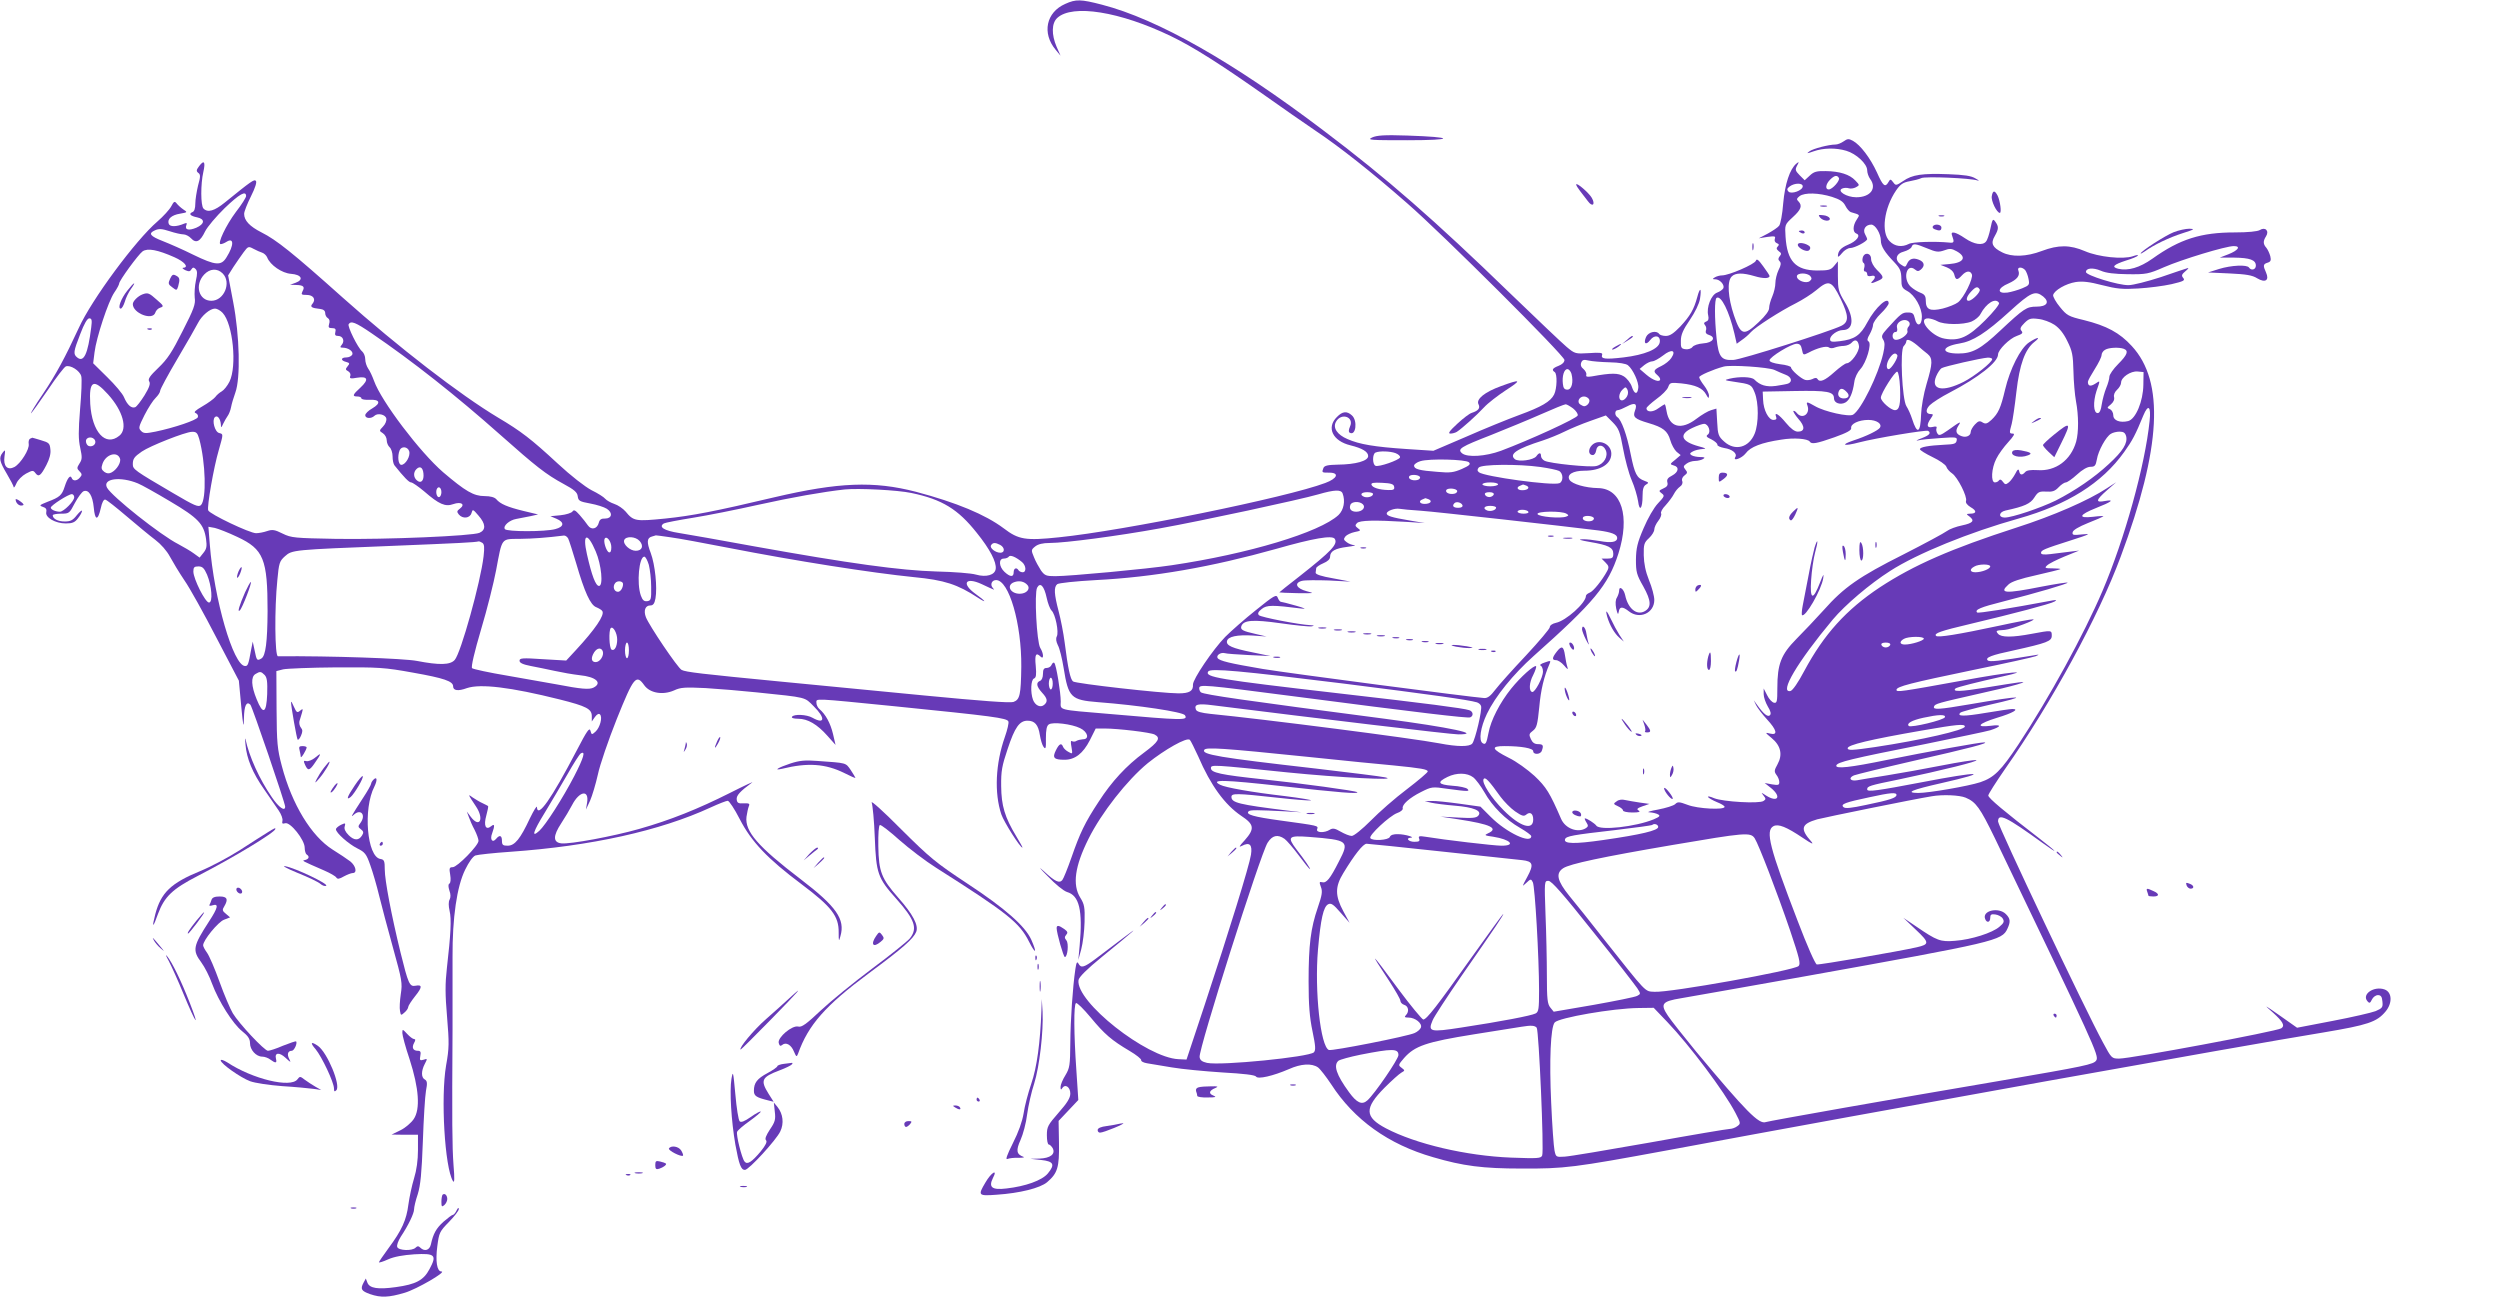 <?xml version="1.0" standalone="no"?>
<!DOCTYPE svg PUBLIC "-//W3C//DTD SVG 20010904//EN"
 "http://www.w3.org/TR/2001/REC-SVG-20010904/DTD/svg10.dtd">
<svg version="1.0" xmlns="http://www.w3.org/2000/svg"
 width="1280pt" height="664pt" viewBox="0 0 1280 664"
 preserveAspectRatio="xMidYMid meet">
<g transform="translate(0,664) scale(0.1,-0.1)"
fill="#673ab7" stroke="none">
<path d="M5454 6620 c-98 -43 -120 -150 -49 -235 l25 -30 -20 45 c-27 63 -26
121 3 148 77 72 321 33 582 -93 114 -55 250 -141 490 -310 77 -55 190 -133
250 -174 127 -85 285 -210 470 -372 183 -159 805 -780 805 -802 0 -12 -12 -23
-30 -30 -31 -12 -37 -21 -20 -32 14 -9 12 -85 -3 -115 -18 -36 -64 -63 -179
-105 -57 -21 -178 -70 -271 -111 l-168 -72 -137 9 c-165 11 -242 24 -303 51
-52 22 -76 57 -59 88 26 49 95 26 72 -24 -7 -16 -8 -28 -2 -31 32 -20 42 61
12 88 -26 24 -49 21 -77 -8 -55 -54 -22 -123 69 -145 61 -15 91 -33 91 -55 0
-25 -63 -43 -156 -44 -51 -1 -68 -5 -73 -17 -9 -24 -9 -24 30 -24 53 0 42 -30
-21 -53 -196 -74 -1030 -244 -1363 -278 -172 -18 -207 -12 -283 46 -95 71
-242 132 -449 187 -216 56 -396 49 -725 -28 -304 -72 -423 -95 -559 -109 -152
-15 -162 -14 -203 36 -13 15 -39 33 -58 39 -18 6 -39 18 -46 26 -7 9 -39 29
-70 44 -34 18 -105 73 -174 137 -135 125 -187 165 -305 235 -195 117 -509 359
-795 614 -256 229 -340 296 -416 334 -61 31 -89 61 -89 95 0 12 16 52 35 90
22 44 31 73 25 79 -9 9 -22 0 -159 -111 -53 -43 -87 -53 -109 -31 -15 15 -15
126 -1 187 12 53 4 64 -21 31 -15 -20 -16 -26 -5 -35 12 -8 12 -19 -1 -65 -7
-30 -14 -72 -14 -92 0 -25 -5 -41 -15 -44 -21 -9 -10 -20 25 -27 41 -9 38 -34
-5 -53 -39 -16 -60 -11 -51 13 5 11 2 13 -11 8 -40 -17 -73 -17 -79 -1 -9 24
14 45 58 52 39 7 39 7 16 22 -13 9 -28 23 -34 31 -10 12 -14 10 -27 -15 -9
-17 -41 -52 -71 -78 -111 -95 -337 -400 -403 -546 -69 -149 -116 -237 -184
-338 -39 -57 -65 -101 -60 -98 5 4 44 58 87 121 42 63 83 116 91 119 23 9 72
-22 79 -50 4 -14 1 -90 -6 -169 -9 -113 -9 -155 1 -199 10 -47 10 -58 -4 -79
-14 -22 -14 -26 0 -40 13 -13 14 -19 3 -31 -15 -19 -37 -21 -43 -3 -7 18 -22
-1 -36 -45 -14 -44 -26 -54 -87 -77 -42 -17 -45 -19 -25 -26 16 -5 21 -12 18
-27 -7 -27 46 -58 100 -58 33 0 46 5 62 26 12 15 21 32 21 38 0 6 -12 -4 -26
-21 -21 -27 -33 -33 -63 -33 -35 0 -61 14 -61 32 0 4 19 8 43 8 41 0 43 2 70
54 16 30 36 57 45 61 26 10 46 -22 52 -83 6 -68 21 -70 36 -4 6 29 15 46 23
44 7 -1 56 -40 110 -86 53 -45 118 -99 146 -120 29 -22 59 -56 75 -86 14 -26
47 -81 74 -121 28 -40 101 -172 164 -294 l115 -220 12 -130 c10 -107 13 -118
14 -63 1 65 13 90 33 70 9 -9 178 -503 178 -522 0 -27 -33 -4 -68 48 -64 93
-116 208 -135 297 -3 11 -3 -2 0 -28 6 -71 36 -144 95 -228 28 -41 62 -90 75
-109 13 -19 22 -43 19 -53 -3 -14 0 -16 14 -12 26 8 100 -85 100 -125 0 -16 5
-32 10 -35 16 -10 12 -23 -7 -28 -19 -4 -22 -2 97 -54 30 -13 58 -29 62 -36 6
-9 15 -8 39 6 17 9 37 17 45 17 24 0 16 37 -13 60 -16 12 -56 39 -90 60 -109
69 -208 231 -260 428 -23 87 -26 117 -27 292 l-1 194 35 9 c19 4 141 9 270 10
218 1 247 0 395 -27 158 -28 205 -44 205 -70 0 -22 25 -26 71 -9 69 23 222 5
474 -58 139 -35 165 -49 165 -86 l0 -27 16 23 c11 15 20 19 26 13 14 -14 0
-67 -23 -88 -19 -17 -20 -17 -26 5 -5 18 -18 -1 -70 -101 -131 -251 -201 -350
-204 -290 0 9 -16 -17 -36 -58 -49 -105 -77 -140 -114 -140 -24 0 -29 4 -29
25 0 28 -12 32 -30 10 -19 -23 -33 -3 -20 29 14 39 13 51 -5 36 -28 -23 -40 2
-25 55 7 25 11 47 9 48 -2 2 -15 8 -29 15 -14 6 -36 20 -50 29 -26 20 -25 17
17 -46 43 -64 19 -113 -26 -54 l-21 28 10 -27 c5 -15 18 -45 30 -67 11 -22 20
-47 20 -56 0 -24 -109 -135 -132 -135 -17 0 -19 -5 -13 -39 4 -23 2 -42 -4
-45 -7 -4 -6 -16 0 -36 7 -18 7 -35 1 -46 -6 -10 -6 -32 0 -58 10 -42 6 -118
-14 -293 -9 -80 -9 -134 1 -250 11 -132 11 -159 -5 -248 -28 -164 -7 -522 35
-592 8 -13 9 11 3 82 -7 96 -8 223 -5 695 0 118 0 285 0 370 -1 201 22 361 65
448 18 37 39 67 52 72 11 4 93 13 181 19 410 29 764 107 1024 227 41 19 80 34
87 34 7 0 35 -42 61 -93 60 -117 143 -204 318 -335 153 -115 190 -163 189
-246 0 -47 1 -49 9 -19 25 86 -20 151 -203 291 -219 167 -287 245 -278 320 3
20 8 44 12 54 6 13 2 16 -26 15 -27 -2 -34 2 -36 19 -3 21 17 42 78 87 14 9
-36 -14 -111 -52 -165 -83 -307 -140 -466 -185 -133 -38 -354 -79 -399 -74
-43 5 -43 38 -1 102 19 29 44 71 56 94 37 72 88 81 77 13 l-6 -36 21 45 c11
25 29 85 40 134 10 49 54 177 97 285 87 216 99 231 141 172 29 -40 95 -51 152
-26 34 16 56 17 162 12 67 -4 185 -14 262 -22 261 -27 243 -23 291 -71 61 -60
58 -95 -6 -59 -29 17 -96 20 -105 5 -4 -6 9 -10 32 -10 48 0 97 -28 150 -88
l41 -46 -13 56 c-13 55 -38 101 -70 128 -8 7 -15 21 -15 32 0 23 -22 24 400
-18 504 -51 576 -60 583 -78 3 -7 -5 -42 -18 -79 -48 -136 -55 -287 -18 -397
13 -38 96 -170 108 -170 2 0 -12 26 -31 57 -60 99 -77 158 -78 258 -1 77 4
104 33 190 37 112 61 145 102 145 37 0 55 -21 63 -73 4 -24 12 -52 19 -61 11
-15 13 -7 12 44 0 43 4 64 15 71 20 14 117 2 160 -19 40 -19 49 -57 15 -57
-11 -1 -26 -4 -33 -8 -6 -5 -17 -5 -23 -2 -7 5 -8 -5 -3 -30 6 -36 6 -37 -15
-25 -12 6 -25 18 -28 26 -8 22 -20 17 -37 -18 -19 -38 -10 -48 44 -48 54 0 95
32 130 100 l30 60 46 0 c68 0 236 -20 256 -31 32 -17 20 -37 -54 -92 -91 -67
-166 -148 -233 -252 -70 -106 -96 -161 -139 -285 -20 -57 -41 -109 -47 -116
-15 -18 -37 -8 -94 45 -31 28 -24 18 19 -25 40 -42 81 -75 99 -81 63 -18 81
-93 65 -273 l-7 -75 15 55 c8 30 16 93 17 140 2 75 -1 90 -22 124 -41 66 -28
161 42 301 66 133 198 301 304 388 86 69 200 134 215 119 5 -5 24 -44 43 -85
64 -149 136 -247 220 -304 67 -44 70 -66 18 -125 -29 -31 -32 -38 -15 -29 40
21 55 7 47 -45 -8 -55 -112 -391 -237 -769 l-93 -280 -41 2 c-163 7 -528 295
-512 405 2 15 43 56 119 118 173 141 204 169 109 97 -47 -35 -110 -83 -140
-106 -60 -45 -75 -49 -88 -25 -7 13 -11 7 -16 -27 -14 -94 -25 -260 -26 -379
-1 -115 -3 -128 -25 -165 -14 -22 -25 -49 -25 -60 0 -15 2 -17 9 -6 15 23 41
5 41 -28 0 -22 -15 -47 -60 -98 -55 -63 -60 -72 -60 -115 0 -27 4 -48 10 -48
5 0 14 -9 20 -19 15 -30 -12 -51 -68 -53 l-47 -1 55 -6 c65 -7 73 -23 35 -69
-30 -36 -115 -66 -212 -77 -74 -9 -93 6 -69 54 26 49 -9 28 -39 -24 -39 -66
-37 -69 58 -62 119 8 222 34 258 64 54 46 63 76 61 201 l-2 113 51 54 50 53
-10 152 c-13 186 -14 337 -2 344 5 4 39 -30 75 -73 71 -86 107 -117 200 -172
34 -20 60 -41 59 -47 -2 -6 12 -13 30 -16 17 -3 74 -12 126 -21 52 -9 169 -20
260 -26 109 -6 167 -13 172 -21 9 -15 87 3 168 38 62 28 117 31 149 9 12 -9
42 -48 68 -87 117 -181 292 -307 522 -373 153 -45 254 -58 452 -58 221 -1 268
5 745 93 1123 209 2922 532 3362 604 226 38 272 53 317 107 36 43 34 99 -5
113 -54 19 -118 -24 -88 -60 10 -12 14 -11 23 8 6 13 20 23 31 23 15 0 21 -8
23 -33 3 -29 0 -34 -35 -49 -21 -8 -120 -31 -220 -50 l-182 -35 -88 62 c-83
58 -85 59 -35 15 51 -46 62 -67 42 -80 -26 -16 -769 -155 -830 -155 -38 0 -39
1 -83 83 -89 163 -537 1107 -537 1131 0 45 43 24 228 -110 90 -65 76 -48 -20
26 -173 133 -258 204 -258 217 0 7 39 68 86 136 238 339 478 779 592 1087 208
558 225 896 57 1078 -63 69 -129 104 -245 133 -80 19 -88 24 -123 67 -21 25
-36 53 -35 61 5 24 65 59 116 67 35 5 70 1 135 -16 74 -19 105 -22 185 -17 53
3 130 13 170 22 63 15 71 19 60 32 -10 12 -8 18 12 35 14 11 18 18 10 15 -8
-2 -70 -23 -137 -46 -68 -22 -142 -41 -165 -41 -52 -1 -217 50 -218 67 0 21
36 24 76 7 27 -12 70 -17 139 -18 94 -1 105 1 185 36 92 40 316 108 357 108
38 0 23 -22 -28 -42 l-44 -17 73 0 c82 -1 112 -12 112 -41 0 -21 -24 -27 -35
-10 -10 16 -91 12 -153 -7 l-57 -18 110 -5 c85 -4 117 -9 142 -25 42 -25 63
-10 45 30 -16 35 -15 43 8 50 16 5 19 12 14 33 -4 15 -13 34 -20 43 -17 19
-18 34 -2 59 18 28 -4 50 -32 32 -12 -7 -60 -12 -128 -12 -173 0 -281 -34
-421 -134 -66 -47 -126 -64 -176 -52 -36 9 -24 21 40 42 31 9 58 21 61 25 2 5
-9 3 -26 -3 -50 -17 -176 -4 -245 26 -77 33 -136 33 -221 1 -79 -30 -154 -32
-203 -7 -50 25 -60 46 -38 83 21 37 21 49 3 74 -12 17 -15 14 -25 -35 -6 -29
-16 -60 -23 -67 -17 -21 -60 -15 -107 17 -50 34 -77 39 -66 13 12 -33 10 -38
-15 -35 -71 7 -188 4 -207 -7 -35 -18 -72 -13 -98 14 -45 44 -29 169 33 260
22 32 36 41 69 47 23 4 50 11 60 16 19 10 253 0 288 -12 11 -4 7 1 -10 10 -22
14 -58 19 -138 22 -135 5 -186 -2 -233 -35 -36 -24 -38 -24 -51 -6 -13 17 -15
17 -24 1 -17 -30 -28 -21 -59 49 -34 74 -85 141 -123 162 -22 12 -28 11 -48
-3 -13 -9 -31 -16 -41 -16 -34 0 -116 -21 -134 -35 -16 -12 -13 -12 21 0 50
18 115 19 168 3 51 -15 107 -67 107 -100 0 -13 7 -33 15 -44 36 -48 2 -94 -71
-94 -50 0 -102 33 -71 45 9 4 24 4 33 1 8 -3 25 -1 36 5 20 11 20 11 -3 35
-29 31 -80 47 -151 48 -47 1 -61 -3 -82 -23 l-26 -24 -26 26 c-22 23 -24 28
-13 49 11 20 11 22 -4 10 -33 -28 -58 -103 -67 -203 -4 -55 -14 -107 -21 -115
-7 -9 -33 -26 -58 -40 l-46 -24 44 7 c38 5 43 4 38 -10 -3 -9 1 -18 10 -22 12
-4 13 -9 5 -17 -8 -8 -7 -14 5 -24 14 -9 15 -15 5 -26 -8 -11 -9 -17 0 -26 8
-8 7 -20 -6 -45 -9 -19 -16 -49 -16 -66 0 -18 -7 -48 -16 -69 -9 -20 -16 -47
-16 -58 1 -14 -18 -40 -53 -73 -77 -73 -92 -69 -127 34 -31 92 -36 175 -12
199 19 20 57 20 118 2 43 -13 76 -13 76 1 0 3 -14 25 -32 49 -25 35 -34 41
-38 29 -6 -18 -138 -75 -173 -75 -12 0 -29 -5 -37 -10 -13 -8 -13 -10 2 -10
23 0 48 -27 42 -45 -3 -7 -18 -18 -32 -23 -31 -11 -56 -76 -46 -117 4 -18 1
-27 -10 -31 -12 -5 -14 -10 -6 -19 6 -7 8 -19 4 -28 -3 -10 2 -18 16 -22 38
-12 20 -40 -29 -43 -26 -2 -50 -10 -56 -19 -6 -8 -22 -13 -36 -11 -21 3 -24 8
-23 43 0 31 11 56 46 107 27 40 48 83 52 108 9 57 0 62 -14 9 -17 -63 -36 -96
-87 -151 -34 -35 -53 -48 -74 -48 -15 0 -31 5 -34 10 -13 20 -55 11 -67 -15
-15 -34 -1 -45 21 -16 23 30 54 22 49 -11 -5 -35 -77 -65 -186 -78 -95 -11
-117 -8 -109 14 4 10 -12 12 -67 8 -70 -4 -72 -4 -115 32 -24 20 -154 144
-290 275 -386 374 -633 590 -951 830 -465 353 -852 573 -1138 647 -108 28
-133 29 -188 4z m3961 -891 c8 -12 -33 -59 -52 -59 -19 0 -16 27 7 50 22 22
36 25 45 9z m-185 -43 c0 -21 -58 -42 -73 -27 -9 10 -8 16 7 27 25 18 66 18
66 0z m-7970 -50 c0 -7 -23 -44 -52 -81 -51 -68 -97 -165 -78 -165 6 0 19 5
30 12 38 24 39 -17 0 -79 -27 -45 -56 -43 -171 13 -52 26 -121 56 -154 69 -67
26 -78 40 -41 56 20 9 35 8 75 -5 27 -9 59 -16 70 -16 11 0 29 -9 39 -20 26
-28 47 -17 72 35 12 24 57 77 100 119 76 73 110 92 110 62z m8120 -4 c41 -13
58 -25 68 -45 8 -16 20 -30 28 -33 50 -15 47 -12 30 -39 -20 -30 -21 -64 -1
-71 24 -9 1 -39 -43 -57 -36 -15 -52 -32 -52 -59 0 -6 9 1 21 16 11 14 30 26
42 26 22 0 87 34 87 46 0 3 -5 14 -11 25 -13 24 3 49 32 49 21 0 49 -47 49
-82 0 -28 19 -59 69 -111 30 -32 35 -44 36 -84 0 -41 3 -48 30 -63 39 -21 75
-85 75 -132 0 -48 -27 -53 -36 -8 -6 25 -11 30 -36 30 -29 0 -35 -5 -106 -83
-28 -31 -31 -39 -20 -56 9 -15 9 -31 0 -71 -25 -109 -113 -288 -154 -313 -20
-13 -147 15 -196 44 -40 23 -46 24 -38 3 16 -43 -26 -73 -54 -39 -7 9 -15 13
-18 11 -2 -3 9 -21 26 -41 35 -39 33 -65 -3 -65 -16 0 -36 15 -61 45 -36 44
-62 60 -50 30 4 -10 -1 -15 -14 -15 -25 0 -51 50 -53 103 l-2 42 163 3 c169 3
202 -3 202 -38 0 -23 32 -35 58 -21 22 12 38 48 46 105 3 23 16 50 31 66 30
32 60 131 42 142 -9 5 -7 15 6 37 9 16 17 38 17 48 0 10 18 37 40 58 22 21 40
45 40 52 0 41 -68 -20 -109 -97 -36 -68 -66 -88 -142 -97 -40 -5 -49 -3 -49
10 0 20 38 47 65 47 55 0 60 62 10 144 -32 53 -35 65 -35 133 l0 75 -19 -23
c-17 -21 -28 -24 -88 -24 -109 1 -153 47 -161 173 -4 62 -4 62 37 100 43 39
50 59 29 81 -11 10 -9 15 6 27 26 19 98 17 166 -4z m488 -264 c45 -19 57 -20
86 -10 29 11 38 10 65 -5 53 -30 35 -59 -39 -65 l-45 -4 33 -13 c20 -8 34 -22
38 -37 7 -29 15 -30 39 -4 22 24 43 26 51 5 8 -20 -41 -120 -71 -143 -13 -10
-48 -24 -79 -32 -65 -15 -86 -5 -86 41 0 23 -6 32 -27 40 -16 6 -38 20 -50 31
-43 40 -21 124 22 88 12 -10 18 -10 30 0 22 19 18 39 -10 50 -30 12 -50 5 -61
-21 -8 -18 -10 -18 -32 -3 -33 23 -25 56 16 66 18 5 35 15 39 23 7 20 18 19
81 -7z m-8525 -22 c9 -3 21 -14 25 -24 15 -39 76 -81 122 -84 54 -4 67 -30 23
-46 l-28 -10 31 -1 c38 -1 46 -9 33 -32 -8 -17 -6 -19 21 -19 34 0 49 -22 30
-45 -14 -16 -6 -22 40 -27 16 -2 25 -9 25 -21 0 -10 6 -22 14 -26 8 -5 11 -16
6 -30 -5 -17 -2 -21 15 -21 17 0 21 -5 17 -20 -4 -15 0 -20 14 -20 25 0 35
-26 19 -45 -10 -12 -9 -15 4 -15 29 0 56 -19 50 -35 -4 -8 -17 -15 -30 -15
-30 0 -31 -16 -2 -23 18 -5 20 -8 8 -22 -12 -15 -12 -18 3 -26 9 -5 14 -16 10
-25 -4 -12 2 -14 35 -8 55 9 62 -9 18 -50 -41 -37 -44 -46 -16 -46 11 0 20 -4
20 -9 0 -6 19 -9 41 -8 55 3 61 -17 15 -44 -20 -11 -36 -27 -36 -35 0 -17 31
-19 47 -3 16 16 57 7 61 -14 2 -11 -5 -29 -17 -41 -20 -21 -20 -22 -1 -34 11
-7 20 -23 20 -36 0 -13 7 -29 15 -36 8 -7 15 -28 15 -47 0 -18 4 -39 10 -46
48 -60 74 -87 85 -87 7 0 37 -21 67 -46 76 -66 108 -80 149 -65 40 14 63 -1
34 -23 -16 -12 -17 -16 -6 -30 20 -24 57 -20 65 7 6 21 7 21 36 -13 37 -42 39
-73 5 -88 -36 -16 -474 -35 -735 -31 -212 4 -228 5 -273 27 -40 20 -52 22 -79
13 -17 -6 -43 -11 -57 -11 -32 0 -238 98 -245 117 -7 18 28 220 54 308 24 85
24 82 2 88 -22 5 -38 65 -22 81 13 13 29 -8 31 -39 0 -17 2 -16 12 6 7 14 17
32 23 40 6 8 14 28 17 44 3 17 13 50 22 75 27 73 22 292 -11 463 l-26 137 27
43 c15 23 39 57 52 75 23 31 25 32 51 18 15 -8 35 -17 45 -20z m-450 -23 c52
-23 76 -52 45 -54 -7 0 -3 -5 10 -12 19 -8 25 -8 32 4 7 11 12 11 21 2 10 -10
10 -24 2 -60 -6 -27 -8 -65 -6 -87 5 -32 -4 -58 -62 -171 -54 -108 -78 -144
-124 -188 -44 -42 -55 -58 -47 -70 7 -11 1 -30 -24 -71 -19 -30 -40 -58 -48
-61 -19 -7 -40 11 -57 51 -7 18 -46 64 -86 103 l-72 71 7 56 c9 75 70 260 101
306 14 20 25 41 25 46 0 15 98 149 120 165 26 18 77 8 163 -30z m9476 -66 c6
-8 14 -28 17 -45 6 -30 4 -33 -32 -48 -22 -9 -56 -19 -76 -22 -55 -7 -52 23 6
47 44 20 60 40 50 66 -8 19 19 20 35 2z m-9229 -17 c46 -46 8 -140 -58 -140
-64 0 -87 80 -37 134 29 31 67 34 95 6z m8129 -14 c8 -10 8 -16 -3 -25 -18
-15 -66 2 -66 24 0 19 53 20 69 1z m155 -116 c42 -87 43 -118 4 -138 -58 -29
-515 -174 -554 -175 -61 -3 -75 15 -85 110 -11 106 -11 201 0 208 23 14 64
-68 91 -182 l12 -53 26 19 c15 10 36 28 46 40 24 27 152 109 232 149 33 17 79
46 103 66 65 55 79 50 125 -44z m712 48 c7 -11 -38 -58 -57 -58 -16 0 -10 23
13 47 24 26 34 28 44 11z m325 -36 c35 -29 19 -52 -34 -52 -51 0 -64 -9 -185
-122 -102 -96 -143 -118 -216 -118 -91 0 -87 36 5 51 70 11 136 53 259 165
109 99 130 108 171 76z m-226 -33 c4 -6 -28 -46 -71 -89 -87 -87 -132 -107
-207 -94 -69 11 -145 105 -84 104 12 -1 33 -7 47 -15 32 -18 131 -19 175 -1
18 8 39 25 45 38 30 56 78 86 95 57z m-9095 -51 c53 -57 74 -273 35 -352 -11
-22 -29 -44 -40 -50 -11 -6 -26 -19 -33 -29 -7 -9 -37 -31 -65 -47 -38 -22
-47 -31 -35 -35 9 -4 14 -13 11 -21 -5 -15 -121 -54 -217 -74 -50 -10 -61 -10
-74 4 -14 14 -12 21 18 81 19 37 44 76 57 88 12 12 23 28 23 36 0 8 40 82 89
165 49 83 96 165 105 183 19 37 61 73 87 73 10 0 28 -10 39 -22z m-673 -75
c-17 -136 -38 -181 -72 -153 -21 17 -19 30 16 120 20 53 36 80 46 80 13 0 15
-9 10 -47z m10052 14 c25 -17 47 -44 66 -84 25 -50 29 -71 31 -153 1 -52 7
-122 13 -154 14 -74 14 -159 1 -207 -27 -95 -105 -153 -198 -146 -35 2 -56 -1
-63 -10 -16 -18 -27 -16 -31 5 -3 13 -8 10 -20 -14 -9 -17 -24 -37 -33 -44
-15 -12 -19 -12 -30 3 -8 12 -15 14 -20 8 -3 -6 -13 -11 -21 -11 -22 0 -18 73
7 121 11 23 39 61 61 85 28 31 36 44 24 44 -19 0 -19 3 -6 50 5 19 16 93 24
164 16 140 44 218 93 256 35 27 14 25 -28 -3 -44 -29 -98 -136 -123 -242 -22
-93 -34 -121 -70 -155 -22 -20 -30 -22 -45 -13 -15 10 -22 8 -40 -11 -11 -12
-21 -29 -21 -38 0 -19 -24 -30 -47 -21 -28 10 -33 26 -17 52 18 27 13 25 -54
-23 -36 -25 -45 -28 -52 -16 -6 8 -8 21 -5 28 3 9 -3 10 -20 6 -30 -7 -33 10
-9 44 13 19 13 22 0 22 -26 0 -29 21 -6 45 13 13 59 43 104 66 146 76 246 155
246 194 0 24 60 83 96 95 28 10 33 15 24 26 -9 10 -6 19 15 40 23 23 33 26 71
21 24 -2 62 -16 83 -30z m-743 12 c3 -6 2 -15 -4 -21 -6 -6 -8 -16 -6 -23 6
-15 -33 -45 -58 -45 -11 0 -18 8 -18 20 0 11 6 20 14 20 9 0 12 7 9 21 -9 32
45 56 63 28z m-7874 -55 c210 -143 434 -320 658 -519 185 -164 234 -203 326
-253 54 -29 70 -43 72 -63 3 -23 9 -27 64 -37 33 -6 71 -18 85 -27 32 -21 26
-50 -9 -50 -19 1 -28 -5 -32 -21 -8 -32 -38 -40 -56 -14 -8 12 -27 36 -42 53
-22 25 -30 29 -37 18 -5 -7 -32 -16 -61 -19 l-52 -5 31 -13 c42 -18 40 -41 -6
-53 -50 -14 -250 -14 -258 0 -11 16 23 46 58 52 18 3 50 10 72 14 l40 9 -75
18 c-82 20 -119 36 -139 60 -9 10 -30 16 -60 16 -56 0 -98 25 -212 122 -120
104 -317 364 -354 468 -8 22 -21 51 -30 63 -8 12 -15 33 -15 48 0 15 -7 32
-16 40 -22 18 -76 128 -69 139 12 19 35 10 117 -46z m7616 -66 c3 -27 -40 -88
-63 -88 -7 0 -35 -20 -63 -45 -49 -44 -75 -55 -87 -35 -4 7 -13 6 -26 -1 -11
-5 -27 -7 -37 -4 -22 7 -72 51 -72 64 0 5 -25 13 -55 16 -35 5 -55 12 -55 20
0 17 111 85 139 85 16 0 23 -8 27 -30 6 -29 7 -29 33 -16 44 24 93 37 105 27
6 -5 20 -5 31 0 11 4 32 8 46 8 15 1 32 8 39 16 18 21 34 14 38 -17z m297 5
c18 -16 42 -36 54 -45 27 -23 27 -47 -5 -154 -15 -50 -27 -119 -28 -156 -3
-96 -20 -105 -46 -23 -7 22 -20 51 -29 65 -22 33 -34 289 -14 308 7 7 13 18
13 23 0 17 22 9 55 -18z m1059 -19 c26 -10 18 -31 -29 -78 -25 -25 -45 -54
-45 -65 0 -10 -7 -36 -16 -57 -9 -22 -19 -59 -23 -84 -4 -30 -11 -45 -21 -45
-22 0 -24 57 -6 113 20 57 20 55 -7 37 -24 -15 -37 -12 -37 10 0 6 16 35 35
65 19 30 35 62 35 72 0 9 8 22 18 27 19 12 72 14 96 5z m-2317 -47 c-8 -13
-32 -32 -51 -41 -40 -19 -43 -27 -21 -46 8 -7 15 -16 15 -21 0 -19 -36 -7 -70
22 l-35 30 24 20 c13 10 31 19 41 19 9 0 34 14 55 30 44 35 69 27 42 -13z
m1157 15 c7 -11 -31 -72 -44 -72 -15 0 -12 33 6 58 16 23 29 28 38 14z m486
-21 c0 -16 -91 -88 -146 -116 -107 -54 -170 -42 -141 28 8 19 21 38 28 42 14
9 203 52 237 54 12 0 22 -3 22 -8z m-1958 -16 c48 -1 83 -7 93 -15 26 -21 57
-89 53 -116 -4 -36 -20 -34 -33 6 -6 19 -25 43 -41 53 -29 18 -64 18 -163 0
-26 -4 -32 -2 -29 8 2 7 -4 20 -14 29 -13 10 -17 21 -12 34 6 14 13 16 38 10
17 -4 66 -8 108 -9z m843 -39 c17 -8 42 -19 58 -25 29 -11 36 -35 12 -45 -8
-3 -37 -8 -63 -12 -49 -6 -80 3 -110 33 -14 14 -76 16 -127 4 -28 -7 -27 -8
20 -15 90 -13 92 -14 109 -56 21 -52 21 -158 0 -210 -29 -72 -101 -91 -156
-41 -29 26 -33 35 -36 99 l-4 70 -27 -8 c-15 -4 -49 -24 -75 -44 -78 -60 -139
-44 -153 38 -3 20 -7 36 -10 36 -2 0 -17 -10 -33 -21 -28 -21 -60 -20 -60 1 0
5 23 26 51 47 28 20 55 47 60 61 9 24 12 24 68 19 73 -8 108 -24 126 -56 12
-22 14 -23 15 -7 0 11 -11 34 -25 52 -14 18 -25 37 -25 43 0 8 69 39 125 54
35 10 229 -3 260 -17z m-1039 -20 c11 -43 1 -81 -21 -81 -15 0 -21 8 -23 29
-5 40 6 76 23 76 8 0 17 -11 21 -24z m1682 -67 c4 -90 -3 -119 -26 -119 -21 0
-72 45 -72 64 0 22 73 137 84 133 6 -2 12 -36 14 -78z m1246 11 c-1 -84 -39
-176 -78 -186 -42 -10 -76 3 -76 30 0 13 -8 27 -17 31 -16 6 -16 8 4 24 14 12
20 25 17 38 -3 11 3 26 15 37 12 11 21 27 21 37 0 27 49 60 84 57 l31 -3 -1
-65z m-10421 -49 c77 -85 102 -177 58 -212 -71 -58 -140 19 -149 163 -7 120
16 132 91 49z m7777 -11 c-6 -11 -17 -20 -25 -20 -20 0 -19 35 2 55 15 15 17
15 25 1 5 -10 5 -24 -2 -36z m1124 24 c19 -18 12 -34 -14 -34 -22 0 -34 15
-26 35 7 19 21 19 40 -1z m-1317 -40 c5 -14 -11 -34 -27 -34 -3 0 -11 4 -19 9
-19 12 -6 41 19 41 11 0 23 -7 27 -16z m234 -57 c-12 -32 -2 -42 69 -63 75
-22 98 -40 112 -88 6 -22 21 -49 32 -59 l21 -17 -28 -24 c-28 -22 -28 -23 -8
-29 30 -7 26 -34 -8 -52 -22 -11 -28 -20 -24 -35 4 -14 -2 -23 -21 -31 -24
-11 -24 -13 -8 -25 16 -12 14 -16 -19 -51 -21 -22 -52 -76 -74 -128 -32 -74
-38 -102 -39 -160 0 -63 3 -77 38 -138 41 -74 42 -107 6 -127 -41 -22 -85 15
-99 82 -7 33 -31 51 -31 24 0 -9 -5 -24 -11 -35 -8 -12 -9 -31 -4 -57 7 -30
10 -34 13 -16 4 27 19 28 52 2 55 -43 130 -9 130 58 0 20 -12 65 -27 101 -18
45 -26 86 -27 128 -1 56 2 65 27 88 15 14 27 34 27 44 0 10 9 30 21 45 11 14
17 31 14 37 -4 6 6 25 23 42 16 18 35 43 42 57 7 14 21 31 31 38 11 7 16 19
12 29 -4 9 1 21 12 29 15 11 16 16 4 30 -11 14 -11 18 6 30 10 8 30 14 44 14
14 0 33 5 41 10 12 7 8 10 -15 10 -16 0 -36 4 -44 9 -11 7 -10 11 7 20 11 6
33 11 49 12 22 1 18 4 -20 14 -91 25 -103 61 -32 94 25 12 52 21 60 21 22 0
37 -42 19 -55 -11 -8 -7 -13 19 -25 17 -9 31 -21 30 -27 -1 -6 15 -13 36 -17
40 -6 67 -28 56 -46 -15 -24 33 -7 53 19 24 33 81 55 182 70 65 11 136 5 146
-10 9 -15 35 -10 126 22 64 23 88 36 86 47 -4 22 39 42 88 42 42 0 72 -20 59
-40 -9 -14 -70 -44 -135 -65 -71 -24 -50 -31 29 -10 84 22 343 65 353 59 17
-11 6 -23 -34 -38 -24 -9 -32 -14 -18 -11 14 4 65 9 114 12 83 6 88 5 84 -13
-3 -16 -13 -19 -63 -21 -80 -4 -125 -12 -125 -23 0 -5 29 -23 64 -40 36 -17
67 -39 71 -49 3 -11 17 -26 30 -35 28 -19 79 -120 71 -141 -3 -9 6 -21 24 -32
32 -18 31 -33 -3 -33 -20 -1 -21 -2 -4 -14 29 -22 19 -34 -37 -46 -30 -6 -65
-19 -78 -29 -13 -10 -113 -64 -223 -120 -227 -114 -304 -168 -407 -284 -40
-44 -103 -111 -140 -148 -79 -80 -98 -129 -98 -252 0 -69 -2 -78 -17 -75 -10
2 -26 19 -35 38 l-18 35 0 -29 c0 -16 10 -44 21 -63 15 -24 18 -38 11 -45 -11
-11 -32 6 -65 52 l-18 25 12 -25 c7 -14 31 -46 55 -72 52 -56 58 -84 17 -74
-27 7 -27 6 8 -23 47 -39 57 -85 30 -134 -17 -31 -18 -37 -6 -54 8 -10 15 -26
15 -37 0 -16 -5 -17 -37 -12 l-38 7 33 -26 c55 -45 34 -76 -26 -38 -26 17 -26
17 -13 0 13 -16 13 -20 0 -28 -21 -15 -207 -4 -252 14 -21 9 -35 12 -32 6 4
-5 24 -17 46 -26 21 -8 39 -19 39 -24 0 -17 -138 -10 -189 10 -43 16 -51 17
-64 4 -8 -8 -47 -20 -88 -28 -41 -7 -60 -14 -44 -14 17 -1 37 -6 45 -11 12 -7
7 -12 -23 -25 -92 -38 -277 -59 -294 -32 -8 11 -47 37 -58 37 -3 0 0 -9 7 -20
11 -17 10 -22 -2 -30 -41 -26 -105 -3 -127 47 -58 134 -76 163 -136 220 -35
32 -94 75 -132 93 -89 45 -94 60 -22 60 86 0 147 -11 147 -26 0 -19 37 -18 44
2 10 27 7 34 -19 34 -18 0 -29 8 -37 26 -11 23 -9 28 11 43 19 15 23 31 32
120 8 90 24 156 53 223 7 16 5 17 -25 6 -19 -6 -28 -13 -21 -16 6 -2 12 -16
12 -30 0 -31 -41 -108 -55 -105 -18 4 -16 48 5 87 11 22 17 42 15 45 -9 8 -79
-54 -128 -115 -57 -71 -104 -161 -116 -227 -10 -53 -15 -62 -30 -52 -21 13
-11 81 22 150 43 90 135 203 239 296 309 275 382 362 434 524 61 191 17 334
-104 336 -65 1 -133 21 -146 42 -16 27 17 47 76 47 84 0 138 35 138 87 0 50
-64 79 -99 44 -21 -21 -19 -51 4 -51 8 0 15 10 17 22 4 33 35 35 49 4 15 -32
-9 -73 -48 -82 -31 -8 -239 13 -265 27 -10 5 -18 16 -18 24 0 19 -10 19 -24
-1 -15 -20 -91 -30 -110 -15 -31 26 9 53 144 96 30 10 80 30 110 45 30 15 90
40 133 55 l79 28 35 -35 c31 -32 37 -46 53 -134 10 -55 29 -127 44 -162 15
-34 29 -83 33 -108 7 -57 23 -39 23 28 0 34 5 50 18 57 15 9 14 11 -8 19 -40
15 -50 34 -71 137 -19 99 -48 177 -68 189 -15 10 -14 36 2 36 7 0 28 9 47 19
41 22 55 15 41 -22z m-317 12 c15 -12 26 -28 24 -36 -3 -15 -249 -127 -393
-181 -79 -29 -172 -35 -199 -13 -26 22 -8 33 149 94 77 31 192 78 255 106 63
28 120 51 126 51 6 0 23 -10 38 -21z m2952 -64 c-23 -227 -128 -605 -241 -870
-96 -225 -273 -548 -431 -787 -89 -134 -124 -169 -195 -193 -61 -20 -263 -55
-318 -55 -69 1 -33 16 117 50 264 60 203 63 -98 5 -225 -43 -280 -51 -280 -37
0 17 9 20 166 52 214 45 412 94 392 98 -10 2 -89 -10 -175 -27 -87 -17 -214
-40 -283 -51 -69 -11 -137 -22 -152 -25 -35 -6 -46 12 -16 25 13 5 151 39 308
75 282 64 390 92 359 94 -20 1 -292 -48 -494 -89 -194 -40 -269 -48 -263 -29
6 17 70 33 453 109 165 34 316 65 335 71 59 19 60 31 3 23 -82 -10 -65 11 32
41 80 24 117 45 78 45 -10 0 -71 -9 -137 -20 -113 -19 -148 -18 -129 1 5 5 69
22 143 39 221 50 183 52 -95 4 -158 -27 -188 -29 -183 -12 5 15 18 18 238 68
169 37 268 66 195 56 -16 -2 -94 -14 -172 -27 -125 -20 -169 -22 -151 -4 5 6
112 33 243 62 160 35 34 23 -205 -21 -320 -58 -340 -61 -340 -48 0 17 72 35
394 102 162 33 305 65 318 70 21 9 20 10 -7 5 -182 -30 -229 -35 -238 -26 -14
14 19 27 133 51 171 38 195 47 195 75 0 29 0 29 -102 10 -100 -19 -157 -19
-173 0 -13 16 -12 17 35 20 34 3 169 54 144 54 -9 1 -88 -14 -175 -33 -210
-45 -312 -61 -321 -52 -13 13 20 25 177 62 215 51 409 102 429 114 13 8 11 9
-9 6 -229 -43 -382 -67 -387 -62 -14 14 17 27 132 56 172 44 336 92 331 97 -2
2 -63 -7 -135 -21 -186 -37 -218 -34 -168 11 15 15 61 30 142 48 66 15 122 29
124 31 2 2 -15 4 -39 4 -40 0 -43 2 -29 15 9 9 49 29 90 46 l74 30 -50 -6
c-27 -3 -71 -9 -97 -12 -33 -4 -48 -2 -48 6 0 14 14 20 155 65 97 31 103 35
57 30 -47 -5 -53 -4 -50 11 2 11 31 28 78 47 41 16 77 32 79 34 3 3 -21 2 -53
-2 -79 -9 -72 10 16 45 79 31 97 45 46 36 -51 -10 -48 4 10 55 l47 41 -48 -31
c-94 -62 -275 -141 -462 -201 -337 -109 -526 -192 -700 -306 -173 -115 -286
-240 -387 -428 -31 -59 -60 -101 -71 -103 -59 -12 35 148 217 366 62 74 190
183 294 249 138 89 407 198 657 268 251 71 427 181 541 341 41 57 58 89 98
187 25 60 40 47 32 -28z m-9986 -92 c33 -121 38 -309 9 -339 -13 -12 -32 -4
-144 62 -196 115 -205 121 -205 147 0 28 7 38 46 65 42 29 222 100 256 101 23
1 29 -5 38 -36z m9866 13 c8 -35 -16 -75 -89 -142 -74 -69 -172 -136 -272
-187 -78 -38 -223 -87 -261 -87 -33 0 -31 28 4 36 97 21 128 35 148 67 18 28
25 32 60 30 32 -2 45 2 64 22 13 14 30 25 37 25 7 0 33 18 57 40 27 25 53 40
69 40 22 0 27 5 33 38 7 44 47 117 72 131 9 6 29 11 44 11 21 0 29 -6 34 -24z
m-10399 -22 c7 -18 -14 -35 -34 -27 -7 3 -13 14 -13 24 0 24 38 26 47 3z
m1608 -54 c8 -25 -19 -70 -40 -70 -16 0 -21 44 -9 74 9 23 41 20 49 -4z m5050
-10 c15 -6 25 -15 23 -22 -5 -14 -108 -50 -125 -43 -17 6 -17 62 0 68 21 9 75
7 102 -3z m-6531 -27 c8 -19 -16 -58 -43 -72 -13 -7 -24 -6 -37 3 -15 12 -17
19 -9 42 17 48 75 65 89 27z m6907 -20 c10 -10 2 -17 -36 -34 -42 -18 -60 -21
-124 -15 -94 7 -121 14 -121 32 0 7 15 18 33 23 45 14 233 9 248 -6z m366 -24
c42 -6 85 -15 95 -20 23 -12 23 -55 2 -63 -36 -14 -385 34 -412 56 -9 8 -9 14
-1 24 14 17 201 19 316 3z m-5719 -33 c4 -36 -12 -54 -33 -36 -18 15 -20 41
-3 58 18 18 33 9 36 -22z m5103 -21 c0 -5 -7 -12 -16 -13 -23 -5 -47 6 -40 19
8 13 56 8 56 -6z m-6565 -30 c18 -7 93 -49 165 -92 144 -85 173 -116 184 -193
5 -37 3 -50 -13 -70 l-20 -25 -29 21 c-16 12 -52 33 -80 48 -91 46 -340 244
-365 289 -25 47 69 59 158 22z m6432 -17 c3 -14 -3 -18 -30 -17 -46 1 -81 12
-86 27 -3 10 10 12 54 10 47 -2 60 -7 62 -20z m532 12 c0 -5 -18 -10 -40 -10
-22 0 -40 5 -40 10 0 6 18 10 40 10 22 0 40 -4 40 -10z m144 -6 c22 -9 10 -24
-20 -24 -25 0 -33 15 -11 23 6 3 13 6 14 6 1 1 8 -2 17 -5z m-5554 -34 c0 -10
-4 -21 -9 -24 -12 -8 -22 20 -15 39 8 19 24 9 24 -15z m2406 -4 c158 -33 239
-83 335 -204 67 -83 102 -150 97 -185 -4 -31 -48 -44 -101 -29 -23 7 -114 14
-202 16 -183 5 -446 41 -935 129 -168 31 -340 61 -383 68 -77 12 -107 31 -78
49 7 4 74 17 149 29 75 12 225 42 332 66 176 39 335 67 445 79 71 7 270 -3
341 -18z m2795 9 c0 -5 -7 -12 -16 -13 -23 -5 -47 6 -40 19 8 13 56 8 56 -6z
m-587 -11 c15 -39 6 -85 -21 -111 -96 -89 -462 -199 -854 -257 -125 -19 -522
-56 -596 -56 -46 0 -54 3 -73 29 -11 17 -28 47 -36 68 -15 36 -15 38 6 55 15
12 39 18 75 18 78 0 351 36 565 75 212 38 713 146 810 174 83 24 116 25 124 5z
m156 -3 c0 -13 -27 -21 -45 -15 -25 10 -17 24 15 24 17 0 30 -4 30 -9z m618
-3 c-3 -7 -13 -13 -23 -13 -10 0 -20 6 -22 13 -3 7 5 12 22 12 17 0 25 -5 23
-12z m-7268 -14 c0 -20 -54 -74 -73 -74 -23 0 -47 11 -47 21 0 11 90 69 108
69 6 0 12 -7 12 -16z m6934 -10 c22 -9 10 -24 -20 -24 -25 0 -33 15 -11 23 6
3 13 6 14 6 1 1 8 -2 17 -5z m-336 -26 c16 -16 -3 -38 -34 -38 -26 0 -38 14
-30 35 6 18 47 20 64 3z m510 -5 c2 -8 -6 -13 -22 -13 -25 0 -33 10 -19 24 10
10 36 3 41 -11z m172 -12 c0 -13 -27 -21 -45 -15 -25 10 -17 24 15 24 17 0 30
-4 30 -9z m-385 -16 c74 -5 726 -78 910 -101 66 -9 95 -20 95 -38 0 -22 -30
-27 -90 -16 -29 5 -69 10 -89 9 -24 -1 -11 -5 40 -14 94 -16 119 -28 119 -60
0 -21 -5 -25 -30 -25 l-30 0 20 -20 c17 -17 19 -24 9 -43 -25 -47 -73 -107
-91 -112 -10 -4 -18 -11 -18 -16 0 -36 -103 -128 -154 -138 -18 -4 -31 -13
-31 -22 0 -8 -55 -73 -122 -145 -67 -71 -137 -149 -156 -174 -25 -33 -40 -45
-58 -44 -63 4 -1002 127 -1134 149 -170 29 -221 41 -231 56 -8 14 16 30 36 25
8 -3 65 -7 125 -10 l110 -5 -92 19 c-105 21 -135 35 -131 57 4 24 53 34 133
29 l70 -5 -56 13 c-67 15 -80 22 -73 41 12 30 58 34 200 14 77 -11 148 -18
159 -16 16 3 15 5 -5 6 -61 3 -254 41 -264 51 -8 8 -5 17 14 32 26 21 54 21
205 2 26 -3 16 2 -30 15 -38 11 -74 20 -78 20 -4 1 -11 10 -15 21 -7 18 -18
12 -112 -64 -58 -46 -128 -108 -157 -137 -64 -66 -166 -217 -165 -244 2 -33
-18 -45 -74 -45 -85 0 -527 50 -540 61 -14 11 -26 66 -43 200 -6 47 -20 119
-31 160 -23 88 -25 123 -7 138 8 6 92 15 199 21 294 15 591 67 923 160 189 54
287 71 299 51 17 -27 -16 -62 -181 -192 -57 -44 -103 -81 -103 -82 0 -1 42 -3
93 -4 87 -1 90 -1 47 10 -53 14 -66 42 -24 53 15 4 77 4 138 2 l111 -6 -90 17
c-58 10 -90 20 -89 29 1 6 2 17 3 23 0 5 17 17 36 25 22 9 35 21 35 33 0 29
25 43 88 51 31 4 48 8 36 9 -11 0 -29 7 -39 15 -16 12 -17 16 -6 30 7 8 28 18
47 22 31 6 33 8 17 19 -15 11 -16 16 -5 27 14 14 88 16 252 6 l95 -6 -77 13
c-95 16 -118 24 -118 36 0 13 41 28 65 24 11 -2 61 -7 110 -10z m550 -5 c4 -6
-7 -10 -24 -10 -17 0 -31 5 -31 10 0 6 11 10 24 10 14 0 28 -4 31 -10z m195
-10 c13 -8 12 -10 -1 -15 -28 -11 -142 -1 -147 13 -5 15 124 17 148 2z m141
-25 c0 -5 -7 -12 -16 -13 -23 -5 -47 6 -40 19 8 13 56 8 56 -6z m-6946 -94
c135 -63 155 -113 155 -381 -1 -157 -10 -227 -31 -241 -23 -14 -25 -11 -35 39
l-10 47 -8 -40 c-14 -79 -17 -85 -31 -85 -60 0 -159 342 -181 624 l-7 89 33
-6 c17 -4 69 -24 115 -46z m1694 -8 c5 -10 23 -67 41 -127 43 -148 73 -214
103 -225 14 -6 28 -14 31 -20 13 -20 -37 -93 -135 -199 l-50 -54 -120 7 c-104
7 -119 6 -119 -8 0 -11 17 -19 58 -27 31 -6 86 -17 122 -25 36 -8 93 -18 128
-22 83 -8 117 -39 72 -63 -22 -12 -65 -8 -190 16 -41 7 -153 27 -249 44 -96
16 -179 34 -184 39 -6 6 12 83 46 198 31 103 65 240 77 303 32 170 24 160 122
161 69 1 137 6 225 17 7 1 17 -6 22 -15z m524 6 c40 -5 173 -30 297 -54 343
-67 731 -128 950 -150 156 -15 223 -37 328 -106 48 -31 39 -17 -13 20 -75 54
-52 89 32 50 68 -32 69 -33 56 -19 -15 17 -5 40 17 40 66 0 131 -224 129 -444
-2 -143 -7 -168 -40 -180 -17 -6 -164 5 -455 33 -236 23 -566 55 -734 71 -414
40 -489 49 -510 60 -20 10 -167 228 -183 270 -13 34 -3 60 22 60 15 0 22 9 27
36 10 56 -2 173 -24 232 -22 57 -20 78 6 85 10 3 18 5 20 6 2 0 36 -4 75 -10z
m-383 -72 c29 -67 40 -177 17 -177 -17 0 -37 52 -62 163 -24 106 2 115 45 14z
m80 21 c0 -19 -4 -28 -12 -26 -14 5 -30 57 -22 70 10 17 34 -14 34 -44z m145
32 c22 -25 13 -50 -20 -50 -30 0 -67 34 -59 55 9 21 58 19 79 -5z m-806 -9
c11 -7 12 -23 7 -69 -15 -131 -117 -498 -148 -531 -23 -26 -79 -27 -193 -5
-66 13 -441 26 -712 24 -16 0 -18 243 -3 390 8 87 11 97 39 122 37 33 41 33
546 53 345 14 426 18 445 23 3 1 11 -2 19 -7z m2652 -11 c24 -13 25 -40 1 -40
-26 0 -56 25 -48 38 9 15 22 15 47 2z m112 -88 c21 -18 23 -52 3 -52 -8 0 -18
5 -21 10 -10 17 -25 11 -25 -10 0 -26 -18 -25 -47 2 -29 27 -31 68 -4 68 11 0
23 5 26 10 7 11 37 -2 68 -28z m-1911 -14 c6 -24 12 -74 12 -113 1 -64 -1 -70
-20 -73 -17 -2 -24 5 -33 29 -22 63 -9 199 18 199 6 0 16 -19 23 -42z m6868
-8 c0 -13 -43 -30 -76 -30 -28 0 -32 15 -6 29 22 14 82 14 82 1z m-9130 -42
c24 -57 31 -143 10 -143 -19 0 -79 120 -80 158 0 22 4 27 26 27 20 0 29 -8 44
-42z m2130 -48 c0 -20 -13 -40 -26 -40 -20 0 -29 27 -14 45 11 14 40 10 40 -5z
m2071 -6 c16 -20 -6 -44 -40 -44 -49 0 -70 44 -29 59 27 10 53 4 69 -15z m98
-65 c6 -28 17 -57 25 -65 20 -19 38 -111 27 -132 -6 -11 -4 -26 5 -45 9 -15
22 -69 30 -118 24 -150 37 -163 175 -174 210 -16 435 -50 446 -67 16 -27 -3
-27 -392 7 -263 22 -245 18 -244 63 0 46 -23 188 -33 198 -4 4 -10 -1 -14 -10
-3 -9 -15 -16 -25 -16 -14 0 -19 -7 -19 -30 0 -18 -6 -33 -15 -36 -22 -9 -18
-29 10 -60 28 -30 31 -46 11 -63 -19 -16 -46 -3 -57 26 -14 38 -11 103 5 109
11 4 13 19 9 65 -6 58 1 71 25 47 17 -17 16 16 -2 45 -18 30 -31 279 -16 308
16 30 36 9 49 -52z m-2199 -213 c0 -37 -14 -61 -29 -52 -12 8 -15 98 -4 110
12 12 33 -26 33 -58z m6690 4 c0 -10 -63 -30 -97 -30 -27 0 -30 15 -5 29 22
13 102 14 102 1z m-6630 -60 c0 -22 -4 -40 -10 -40 -5 0 -10 18 -10 40 0 22 5
40 10 40 6 0 10 -18 10 -40z m6458 28 c-3 -7 -13 -13 -23 -13 -10 0 -20 6 -22
13 -3 7 5 12 22 12 17 0 25 -5 23 -12z m-6592 -32 c8 -22 -14 -56 -36 -56 -23
0 -26 21 -8 50 15 23 36 26 44 6z m3794 -166 c444 -56 638 -83 682 -96 9 -3
19 -11 21 -19 7 -17 -30 -174 -45 -192 -14 -17 -75 -17 -168 1 -135 26 -899
124 -1173 151 -46 5 -70 11 -74 22 -10 27 10 32 87 22 532 -67 1218 -149 1256
-149 128 0 -43 36 -376 80 -721 94 -920 123 -941 135 -5 4 -9 13 -9 21 0 21
21 19 483 -41 643 -84 890 -113 904 -108 19 7 16 31 -5 37 -30 10 -214 34
-667 86 -624 72 -687 83 -669 112 11 18 168 3 694 -62z m-5525 44 c12 -13 15
-33 13 -98 -4 -99 -21 -108 -54 -26 -28 68 -30 115 -6 129 23 14 28 14 47 -5z
m4035 -44 c0 -16 -4 -30 -10 -30 -5 0 -10 14 -10 30 0 17 5 30 10 30 6 0 10
-13 10 -30z m4568 -172 c-5 -15 -174 -55 -185 -45 -13 13 15 29 74 42 78 17
116 18 111 3z m102 -48 c0 -18 -221 -69 -460 -105 -116 -17 -140 -18 -140 -6
0 17 111 44 382 91 178 31 218 35 218 20z m-3365 -155 c182 -19 380 -39 440
-44 141 -14 175 -20 175 -31 0 -5 -48 -46 -107 -91 -60 -45 -143 -118 -185
-161 -44 -44 -86 -78 -97 -78 -11 0 -36 10 -57 22 -29 17 -40 19 -55 10 -28
-18 -73 -16 -65 3 6 18 8 17 -188 44 -139 19 -180 31 -163 47 7 8 48 7 187 0
l85 -5 -75 9 c-248 31 -285 40 -285 70 0 19 25 19 233 -4 89 -10 168 -16 174
-14 6 2 -53 12 -133 22 -172 20 -306 44 -332 58 -53 28 17 26 316 -7 295 -33
396 -41 386 -31 -7 7 -284 45 -483 66 -217 23 -266 34 -266 57 0 19 7 18 395
-22 260 -26 577 -43 497 -25 -24 5 -183 25 -355 45 -500 57 -587 72 -571 96 9
14 92 9 529 -36z m-3755 -99 c-58 -112 -147 -251 -179 -280 -42 -38 -32 -5 27
91 33 54 85 143 117 198 31 55 62 103 68 107 27 17 16 -21 -33 -116z m4603 -6
c14 -11 39 -45 57 -76 40 -72 109 -141 183 -183 31 -18 57 -37 57 -42 0 -42
-127 18 -207 98 l-53 53 -107 15 c-58 8 -123 15 -142 14 l-36 -1 33 -8 c18 -4
72 -11 120 -15 97 -8 142 -26 121 -51 -10 -12 -30 -14 -103 -10 l-91 5 92 -14
c165 -25 209 -46 151 -72 -20 -9 -17 -11 27 -17 88 -14 119 -46 43 -46 -39 0
-294 30 -391 46 -31 5 -36 3 -31 -10 5 -13 -1 -16 -25 -16 -29 0 -46 19 -18
21 26 1 -30 18 -64 18 -24 1 -39 -4 -43 -14 -6 -17 -91 -22 -100 -6 -9 14 99
114 137 128 18 6 31 17 29 24 -5 19 34 54 94 84 54 27 56 28 137 16 104 -14
114 -14 100 0 -6 6 -41 14 -77 16 -74 6 -80 18 -25 45 47 23 101 22 132 -2z
m140 -100 c18 -24 51 -58 74 -74 35 -24 45 -27 57 -17 20 17 36 6 36 -25 0
-58 -67 -37 -151 47 -64 64 -114 142 -103 160 8 13 27 -7 87 -91z m2027 10 c0
-15 -34 -26 -155 -51 -79 -17 -108 -20 -117 -11 -15 15 10 24 133 50 109 24
139 26 139 12z m354 -14 c53 -22 74 -52 149 -206 512 -1066 535 -1115 520
-1139 -13 -21 -53 -29 -506 -107 -531 -90 -1169 -203 -1186 -209 -35 -13 -100
53 -357 361 -63 77 -128 159 -144 183 -41 61 -31 74 67 90 43 7 328 58 633
112 980 176 1010 183 1038 244 17 36 15 52 -8 75 -37 37 -123 18 -106 -25 8
-22 26 -18 26 6 0 16 5 20 26 17 15 -2 32 -11 38 -21 9 -15 6 -23 -17 -42 -35
-31 -144 -66 -228 -72 -74 -6 -91 0 -199 74 l-65 44 64 -61 c70 -66 71 -75 5
-90 -91 -21 -499 -91 -512 -88 -8 2 -49 94 -98 223 -145 377 -166 462 -124
485 25 13 66 -3 152 -61 43 -29 56 -35 42 -18 -59 66 -52 90 30 114 42 11 498
104 586 118 57 10 143 6 174 -7z m-1574 -150 c0 -18 -87 -39 -282 -67 -146
-21 -203 -20 -195 4 5 16 38 22 257 47 102 12 187 24 189 26 10 10 31 3 31
-10z m494 -58 c21 -33 114 -275 181 -471 48 -143 55 -171 44 -183 -24 -23
-661 -137 -738 -132 -51 3 -35 -13 -262 273 -65 83 -143 181 -174 218 -63 78
-71 116 -31 142 34 22 197 57 561 119 370 63 398 66 419 34z m-2407 -3 c11 -8
44 -46 73 -85 28 -38 54 -70 57 -70 5 0 -27 47 -69 101 -49 65 -42 72 65 64
202 -16 207 -20 152 -126 -45 -89 -64 -112 -86 -106 -14 4 -15 0 -6 -24 9 -23
6 -42 -16 -106 -36 -105 -47 -189 -47 -378 0 -120 5 -184 20 -255 16 -77 17
-97 7 -108 -25 -24 -475 -69 -547 -54 -26 6 -36 14 -38 30 -6 39 311 1038 348
1097 24 38 51 45 87 20z m807 -65 c204 -22 389 -42 410 -44 55 -6 60 -22 26
-85 -28 -52 -29 -53 -6 -32 23 22 25 22 34 4 11 -20 32 -387 32 -555 0 -93 -2
-109 -18 -117 -21 -11 -176 -41 -380 -72 -161 -25 -172 -22 -147 37 7 18 74
120 147 226 175 252 220 318 214 318 -2 0 -73 -98 -158 -217 -183 -258 -234
-323 -251 -323 -6 1 -64 70 -127 155 -145 197 -155 205 -47 42 31 -48 57 -93
57 -101 0 -8 9 -18 20 -21 22 -7 26 -35 8 -53 -9 -9 -6 -12 14 -12 34 0 71
-30 63 -51 -3 -9 -18 -22 -32 -28 -36 -17 -423 -93 -439 -87 -43 17 -74 302
-56 513 14 160 28 220 52 233 15 8 27 0 64 -43 l46 -52 -32 59 c-43 80 -43
126 0 196 57 94 101 150 119 150 9 0 184 -18 387 -40z m773 -411 c115 -143
216 -274 226 -289 18 -28 18 -29 -1 -39 -11 -6 -111 -26 -223 -46 l-204 -35
-17 21 c-15 18 -18 43 -18 163 0 77 -3 219 -7 314 -6 171 -6 172 15 172 16 0
74 -66 229 -261z m379 -461 c114 -119 293 -357 350 -467 27 -52 27 -54 9 -67
-10 -8 -28 -14 -38 -14 -11 0 -196 -31 -411 -70 -215 -38 -411 -71 -435 -72
-44 -3 -45 -2 -52 32 -4 19 -12 129 -17 245 -10 216 -3 385 18 410 20 24 299
73 431 74 l76 1 69 -72z m-668 -30 c11 -15 38 -629 28 -654 -6 -15 -22 -16
-159 -11 -230 9 -489 70 -641 150 -110 58 -111 103 -7 208 36 36 75 71 86 77
19 11 19 11 1 25 -18 13 -17 15 13 50 55 62 113 82 356 121 121 19 231 37 245
39 49 8 68 7 78 -5z m-708 -140 c0 -21 -122 -199 -159 -232 -28 -25 -54 -13
-94 42 -65 89 -81 138 -54 161 8 6 59 20 113 31 163 32 194 32 194 -2z"/>
<path d="M9323 5583 c9 -2 23 -2 30 0 6 3 -1 5 -18 5 -16 0 -22 -2 -12 -5z"/>
<path d="M9319 5526 c16 -19 55 -22 49 -3 -3 6 -17 14 -33 15 -25 3 -27 2 -16
-12z"/>
<path d="M9210 5456 c0 -2 7 -6 15 -10 8 -3 15 -1 15 4 0 6 -7 10 -15 10 -8 0
-15 -2 -15 -4z"/>
<path d="M9206 5391 c-10 -16 43 -46 57 -32 7 7 7 14 2 20 -17 15 -53 22 -59
12z"/>
<path d="M9537 5320 c-3 -11 -1 -23 4 -26 6 -3 7 -14 4 -25 -4 -11 -2 -19 4
-19 6 0 11 -6 11 -14 0 -9 7 -12 20 -9 22 6 26 -7 8 -25 -15 -15 -6 -15 27 0
32 14 32 20 -5 56 -18 18 -30 41 -30 56 0 32 -35 37 -43 6z"/>
<path d="M871 5213 c-11 -24 -10 -29 11 -44 22 -17 23 -17 30 4 10 37 9 46
-11 56 -15 8 -20 5 -30 -16z"/>
<path d="M652 5152 c-33 -41 -51 -92 -34 -92 6 0 15 16 21 35 5 19 19 48 31
65 31 43 17 37 -18 -8z"/>
<path d="M730 5133 c-24 -9 -50 -35 -50 -50 0 -47 101 -86 115 -44 3 11 15 23
26 26 19 6 17 10 -18 40 -39 35 -46 38 -73 28z"/>
<path d="M758 4953 c7 -3 16 -2 19 1 4 3 -2 6 -13 5 -11 0 -14 -3 -6 -6z"/>
<path d="M10414 4484 c-18 -14 -18 -14 6 -3 31 14 36 19 24 19 -6 0 -19 -7
-30 -16z"/>
<path d="M10516 4414 c-31 -25 -56 -49 -56 -53 0 -4 13 -20 29 -35 l29 -27 36
73 c53 107 48 112 -38 42z"/>
<path d="M10304 4329 c-14 -23 38 -37 80 -20 24 9 13 16 -36 25 -23 4 -39 2
-44 -5z"/>
<path d="M8618 4603 c12 -2 30 -2 40 0 9 3 -1 5 -23 4 -22 0 -30 -2 -17 -4z"/>
<path d="M8800 4195 c0 -26 0 -26 24 -8 27 20 25 33 -5 33 -14 0 -19 -7 -19
-25z"/>
<path d="M8825 4100 c3 -5 13 -10 21 -10 8 0 12 5 9 10 -3 6 -13 10 -21 10 -8
0 -12 -4 -9 -10z"/>
<path d="M9180 4020 c-21 -21 -25 -36 -12 -44 5 -3 15 11 24 30 18 39 16 42
-12 14z"/>
<path d="M9291 3838 c-5 -18 -20 -82 -31 -143 -12 -60 -25 -130 -30 -155 -5
-25 -6 -47 -4 -49 16 -16 100 129 109 189 4 26 0 20 -17 -24 -36 -93 -52 -87
-45 15 3 46 12 109 20 139 17 60 15 81 -2 28z"/>
<path d="M9520 3823 c0 -29 5 -53 10 -53 13 0 13 70 0 90 -7 11 -10 0 -10 -37z"/>
<path d="M9602 3850 c0 -14 2 -19 5 -12 2 6 2 18 0 25 -3 6 -5 1 -5 -13z"/>
<path d="M9436 3813 c9 -51 14 -54 14 -10 0 20 -5 39 -11 42 -7 5 -8 -5 -3
-32z"/>
<path d="M8693 3643 c-7 -3 -13 -12 -13 -21 0 -15 2 -15 17 1 18 18 16 27 -4
20z"/>
<path d="M8229 3482 c13 -44 37 -85 62 -107 l23 -20 -23 35 c-12 19 -31 54
-42 78 -23 48 -31 55 -20 14z"/>
<path d="M8100 3418 c0 -7 9 -31 20 -53 11 -22 17 -31 14 -20 -4 11 -9 35 -12
53 -4 30 -22 47 -22 20z"/>
<path d="M8040 3329 c7 -11 14 -18 17 -15 8 8 -5 36 -17 36 -7 0 -7 -6 0 -21z"/>
<path d="M7971 3304 c-25 -32 -26 -44 -4 -44 10 0 28 -12 41 -27 18 -22 22
-23 17 -8 -4 11 -9 37 -12 58 -7 49 -17 53 -42 21z"/>
<path d="M8150 3300 c6 -11 13 -20 16 -20 2 0 0 9 -6 20 -6 11 -13 20 -16 20
-2 0 0 -9 6 -20z"/>
<path d="M8746 3278 c-9 -35 -7 -68 4 -68 6 0 10 20 10 45 0 50 -4 57 -14 23z"/>
<path d="M8890 3249 c-6 -23 -9 -43 -6 -46 6 -7 12 9 20 55 8 45 -1 40 -14 -9z"/>
<path d="M8014 3095 c4 -16 12 -34 17 -39 5 -6 5 4 -1 24 -12 42 -25 55 -16
15z"/>
<path d="M8050 2991 c0 -5 5 -13 10 -16 6 -3 10 -2 10 4 0 5 -4 13 -10 16 -5
3 -10 2 -10 -4z"/>
<path d="M8320 2930 c11 -16 26 -33 32 -36 7 -4 -1 9 -16 29 -34 44 -46 50
-16 7z"/>
<path d="M8419 2929 c5 -15 7 -30 4 -33 -4 -3 1 -6 10 -6 22 0 21 9 -3 40
l-20 25 9 -26z"/>
<path d="M8378 2878 c5 -5 16 -8 23 -6 8 3 3 7 -10 11 -17 4 -21 3 -13 -5z"/>
<path d="M8557 2707 c-4 -10 -7 -26 -7 -35 1 -15 2 -15 11 1 6 10 9 25 7 35
-3 16 -4 15 -11 -1z"/>
<path d="M8412 2690 c0 -14 2 -19 5 -12 2 6 2 18 0 25 -3 6 -5 1 -5 -13z"/>
<path d="M8520 2604 c0 -15 37 -61 44 -54 3 3 -6 19 -19 35 -13 17 -24 25 -25
19z"/>
<path d="M8277 2537 c-18 -12 -17 -14 7 -25 14 -6 26 -16 26 -22 0 -5 21 -10
48 -10 33 0 43 3 32 10 -12 7 -8 12 20 22 l35 12 -50 7 c-27 4 -61 10 -75 13
-15 4 -32 2 -43 -7z"/>
<path d="M8050 2481 c0 -9 23 -21 41 -21 4 0 6 7 3 15 -7 16 -44 21 -44 6z"/>
<path d="M7928 3893 c6 -2 18 -2 25 0 6 3 1 5 -13 5 -14 0 -19 -2 -12 -5z"/>
<path d="M8008 3883 c12 -2 30 -2 40 0 9 3 -1 5 -23 4 -22 0 -30 -2 -17 -4z"/>
<path d="M6968 3833 c6 -2 18 -2 25 0 6 3 1 5 -13 5 -14 0 -19 -2 -12 -5z"/>
<path d="M6753 3423 c9 -2 25 -2 35 0 9 3 1 5 -18 5 -19 0 -27 -2 -17 -5z"/>
<path d="M6833 3413 c9 -2 25 -2 35 0 9 3 1 5 -18 5 -19 0 -27 -2 -17 -5z"/>
<path d="M6903 3403 c9 -2 25 -2 35 0 9 3 1 5 -18 5 -19 0 -27 -2 -17 -5z"/>
<path d="M6983 3393 c9 -2 25 -2 35 0 9 3 1 5 -18 5 -19 0 -27 -2 -17 -5z"/>
<path d="M7053 3383 c9 -2 25 -2 35 0 9 3 1 5 -18 5 -19 0 -27 -2 -17 -5z"/>
<path d="M7133 3373 c9 -2 23 -2 30 0 6 3 -1 5 -18 5 -16 0 -22 -2 -12 -5z"/>
<path d="M7203 3363 c9 -2 23 -2 30 0 6 3 -1 5 -18 5 -16 0 -22 -2 -12 -5z"/>
<path d="M7283 3353 c9 -2 23 -2 30 0 6 3 -1 5 -18 5 -16 0 -22 -2 -12 -5z"/>
<path d="M7353 3343 c9 -2 25 -2 35 0 9 3 1 5 -18 5 -19 0 -27 -2 -17 -5z"/>
<path d="M7455 3329 c22 -4 54 -8 70 -7 22 0 19 3 -15 9 -60 10 -108 9 -55 -2z"/>
<path d="M7573 3313 c9 -2 25 -2 35 0 9 3 1 5 -18 5 -19 0 -27 -2 -17 -5z"/>
<path d="M7638 3303 c7 -3 16 -2 19 1 4 3 -2 6 -13 5 -11 0 -14 -3 -6 -6z"/>
<path d="M6523 3273 c9 -2 23 -2 30 0 6 3 -1 5 -18 5 -16 0 -22 -2 -12 -5z"/>
<path d="M1221 3714 c-6 -15 -9 -29 -7 -32 3 -2 10 8 16 23 14 36 7 43 -9 9z"/>
<path d="M1255 3608 c-30 -68 -41 -107 -27 -93 13 12 64 145 56 145 -3 0 -16
-24 -29 -52z"/>
<path d="M6693 2473 c9 -2 25 -2 35 0 9 3 1 5 -18 5 -19 0 -27 -2 -17 -5z"/>
<path d="M10515 1440 c3 -5 8 -10 11 -10 2 0 4 5 4 10 0 6 -5 10 -11 10 -5 0
-7 -4 -4 -10z"/>
<path d="M7025 5936 c-27 -13 -10 -14 180 -14 245 0 245 16 0 24 -118 4 -156
1 -180 -10z"/>
<path d="M8070 5695 c0 -4 9 -19 20 -33 12 -15 29 -38 40 -52 23 -32 40 -18
20 17 -15 26 -80 82 -80 68z"/>
<path d="M10198 5636 c-5 -24 26 -86 41 -86 10 0 2 60 -11 88 -15 29 -25 28
-30 -2z"/>
<path d="M9928 5533 c6 -2 18 -2 25 0 6 3 1 5 -13 5 -14 0 -19 -2 -12 -5z"/>
<path d="M9896 5481 c-3 -5 1 -12 10 -15 25 -10 34 -7 34 9 0 16 -35 21 -44 6z"/>
<path d="M11129 5451 c-43 -17 -169 -98 -169 -109 0 -2 10 3 23 12 44 32 123
70 192 92 60 19 65 22 35 23 -19 0 -56 -8 -81 -18z"/>
<path d="M8972 5375 c0 -16 2 -22 5 -12 2 9 2 23 0 30 -3 6 -5 -1 -5 -18z"/>
<path d="M8329 4899 l-24 -20 28 17 c15 9 27 18 27 20 0 8 -8 4 -31 -17z"/>
<path d="M8270 4865 c-14 -8 -20 -14 -14 -15 5 0 19 7 30 15 24 18 16 19 -16
0z"/>
<path d="M7685 4663 c-83 -30 -129 -67 -115 -93 10 -20 -1 -33 -35 -44 -11 -3
-44 -28 -74 -56 -40 -37 -49 -50 -35 -50 10 0 25 4 33 9 25 16 101 84 139 125
20 22 71 61 112 88 84 54 78 59 -25 21z"/>
<path d="M154 4394 c-6 -3 -9 -15 -7 -27 5 -27 -41 -100 -73 -118 -36 -19 -58
4 -51 54 5 34 4 37 -9 20 -21 -27 -17 -45 21 -109 19 -32 35 -63 35 -68 1 -6
7 3 14 19 7 17 29 39 49 50 34 18 37 18 49 2 16 -21 27 -13 56 43 15 29 23 57
20 79 -3 31 -7 35 -48 47 -25 8 -45 13 -45 13 0 0 -5 -3 -11 -5z"/>
<path d="M80 4083 c0 -18 18 -35 33 -31 12 2 10 7 -9 21 -13 10 -24 14 -24 10z"/>
<path d="M1490 3045 c0 -20 29 -187 34 -192 3 -3 11 6 17 20 9 21 9 30 0 41
-7 8 -10 23 -8 33 3 10 9 29 13 43 6 22 5 23 -10 11 -14 -12 -18 -9 -31 20 -8
19 -14 30 -15 24z"/>
<path d="M3672 2845 c-17 -37 -14 -45 4 -12 9 16 14 31 11 33 -2 2 -9 -7 -15
-21z"/>
<path d="M3511 2833 c-1 -6 -4 -20 -7 -30 -5 -17 -5 -17 6 0 6 10 9 23 6 30
-3 9 -5 9 -5 0z"/>
<path d="M1534 2798 c3 -13 6 -27 6 -33 1 -11 29 35 30 48 0 4 -10 7 -21 7
-17 0 -20 -4 -15 -22z"/>
<path d="M1611 2759 c-14 -11 -33 -18 -42 -16 -15 4 -16 1 -7 -19 14 -31 22
-30 46 4 40 57 40 62 3 31z"/>
<path d="M4047 2731 c-63 -21 -91 -38 -42 -27 130 32 221 26 318 -22 31 -16
57 -27 57 -25 0 2 -11 20 -24 40 -27 39 -19 36 -171 47 -63 5 -92 2 -138 -13z"/>
<path d="M1658 2708 c-14 -18 -30 -44 -37 -58 -11 -22 -9 -22 14 5 26 30 59
85 51 85 -2 0 -15 -15 -28 -32z"/>
<path d="M1816 2618 c-38 -56 -46 -79 -20 -58 20 18 68 99 61 106 -3 3 -21
-18 -41 -48z"/>
<path d="M1912 2648 c-6 -6 -12 -16 -12 -21 0 -5 -19 -39 -43 -75 -58 -90 -64
-100 -46 -84 36 34 65 -1 34 -42 -13 -17 -12 -21 3 -32 13 -10 15 -17 6 -31
-17 -28 -41 -27 -69 1 -18 18 -24 33 -20 45 5 18 3 18 -19 8 -14 -7 -26 -17
-26 -23 0 -18 64 -75 110 -98 38 -19 46 -28 66 -86 13 -36 33 -105 45 -155 12
-49 44 -170 71 -267 46 -166 49 -181 40 -238 -5 -34 -7 -72 -4 -86 4 -24 5
-24 23 -8 11 9 19 22 19 28 0 6 16 31 35 55 38 47 38 61 2 54 -30 -6 -37 11
-76 169 -47 192 -81 371 -81 426 0 44 -3 51 -22 54 -69 10 -90 257 -31 371 16
33 14 54 -5 35z"/>
<path d="M1713 2618 c-20 -26 -26 -41 -15 -34 12 7 36 46 29 46 -3 0 -9 -6
-14 -12z"/>
<path d="M4463 2531 c5 -14 13 -96 16 -181 7 -182 15 -206 111 -313 94 -106
109 -150 69 -201 -11 -14 -98 -84 -192 -154 -95 -71 -214 -168 -265 -216 -73
-69 -98 -87 -115 -82 -31 8 -107 -56 -100 -84 4 -15 9 -18 18 -10 19 16 46 1
60 -34 12 -28 14 -29 21 -11 52 147 140 247 364 413 173 128 227 176 241 211
13 33 -16 89 -93 176 -85 97 -99 132 -101 262 -1 64 2 107 8 109 6 2 51 -33
100 -77 50 -44 134 -108 188 -142 367 -233 427 -281 476 -379 34 -67 42 -59
11 11 -32 70 -134 160 -327 287 -162 107 -192 132 -340 279 -88 89 -156 150
-150 136z"/>
<path d="M1370 2378 c-19 -12 -83 -52 -141 -90 -58 -37 -150 -86 -204 -108
-149 -61 -201 -110 -230 -221 -19 -73 -12 -72 14 2 33 88 73 127 203 194 183
94 398 224 398 241 0 6 -3 5 -40 -18z"/>
<path d="M1945 2320 c-3 -5 -1 -10 4 -10 6 0 11 5 11 10 0 6 -2 10 -4 10 -3 0
-8 -4 -11 -10z"/>
<path d="M4144 2268 l-29 -33 30 25 c17 14 34 28 40 32 5 5 5 8 -1 8 -6 0 -23
-15 -40 -32z"/>
<path d="M6304 2278 l-19 -23 23 19 c21 18 27 26 19 26 -2 0 -12 -10 -23 -22z"/>
<path d="M10530 2276 c0 -2 8 -10 18 -17 15 -13 16 -12 3 4 -13 16 -21 21 -21
13z"/>
<path d="M4189 2223 l-24 -28 28 24 c25 23 32 31 24 31 -2 0 -14 -12 -28 -27z"/>
<path d="M1523 2171 c55 -22 107 -47 117 -56 10 -9 24 -14 30 -10 14 9 -161
92 -210 100 -19 4 9 -12 63 -34z"/>
<path d="M11196 2105 c4 -8 12 -15 20 -15 19 0 18 16 -2 24 -22 9 -24 8 -18
-9z"/>
<path d="M1210 2086 c0 -8 7 -16 15 -20 9 -3 15 0 15 8 0 8 -7 16 -15 20 -9 3
-15 0 -15 -8z"/>
<path d="M10994 2074 c3 -9 6 -18 6 -20 0 -2 11 -4 25 -4 32 0 32 14 0 28 -34
16 -38 15 -31 -4z"/>
<path d="M1083 2033 c-3 -10 -8 -22 -11 -27 -2 -4 5 -5 17 -1 32 10 27 -13
-19 -83 -82 -127 -86 -147 -39 -210 17 -23 42 -72 55 -109 33 -89 106 -205
154 -243 30 -24 40 -39 40 -61 0 -34 31 -69 63 -69 12 0 31 -7 41 -15 27 -20
35 -19 29 4 -8 32 17 35 49 5 27 -25 29 -26 19 -6 -13 24 -7 42 13 42 12 0 30
39 22 48 -2 2 -32 -8 -67 -22 -34 -15 -69 -26 -77 -26 -18 0 -149 140 -180
192 -13 22 -44 94 -68 161 -24 67 -53 134 -64 149 -11 15 -20 32 -20 38 0 26
77 120 107 131 l31 12 -21 18 c-19 15 -20 21 -9 38 22 37 15 51 -23 51 -25 0
-38 -5 -42 -17z"/>
<path d="M5949 1993 c-13 -16 -12 -17 4 -4 16 13 21 21 13 21 -2 0 -10 -8 -17
-17z"/>
<path d="M1007 1928 c-37 -46 -51 -68 -44 -68 3 0 23 25 46 55 49 65 48 74 -2
13z"/>
<path d="M5899 1953 c-13 -16 -12 -17 4 -4 16 13 21 21 13 21 -2 0 -10 -8 -17
-17z"/>
<path d="M5854 1918 l-19 -23 23 19 c12 11 22 21 22 23 0 8 -8 2 -26 -19z"/>
<path d="M5410 1888 c0 -25 35 -148 42 -148 14 0 21 70 8 85 -10 12 -10 18 -1
29 10 11 7 17 -11 30 -27 19 -38 20 -38 4z"/>
<path d="M4486 1848 c-30 -43 -16 -63 23 -30 18 15 19 19 7 35 -13 17 -15 17
-30 -5z"/>
<path d="M788 1825 c6 -11 21 -29 34 -40 22 -19 22 -19 -2 10 -40 48 -43 51
-32 30z"/>
<path d="M864 1720 c13 -25 48 -101 76 -170 63 -152 86 -184 31 -43 -43 110
-90 207 -116 238 -9 11 -5 0 9 -25z"/>
<path d="M5301 1734 c0 -11 3 -14 6 -6 3 7 2 16 -1 19 -3 4 -6 -2 -5 -13z"/>
<path d="M5312 1690 c0 -14 2 -19 5 -12 2 6 2 18 0 25 -3 6 -5 1 -5 -13z"/>
<path d="M5323 1590 c0 -25 2 -35 4 -22 2 12 2 32 0 45 -2 12 -4 2 -4 -23z"/>
<path d="M4039 1527 c-25 -23 -77 -70 -117 -105 -62 -54 -141 -149 -130 -156
1 -1 70 67 152 151 150 153 181 189 95 110z"/>
<path d="M5332 1465 c-6 -163 -23 -290 -52 -374 -16 -47 -34 -115 -39 -151 -7
-42 -26 -96 -55 -153 -31 -62 -39 -86 -28 -81 9 4 35 7 57 6 22 0 33 2 25 5
-36 13 -39 33 -15 86 13 29 29 88 34 132 6 44 22 115 36 157 27 86 48 267 43
368 l-4 65 -2 -60z"/>
<path d="M2060 1351 c0 -12 16 -72 37 -134 48 -149 56 -256 21 -307 -13 -19
-43 -45 -68 -57 l-45 -22 68 -1 67 0 0 -79 c0 -51 -7 -102 -20 -144 -11 -36
-24 -97 -29 -134 -10 -79 -33 -131 -102 -224 -27 -37 -49 -69 -49 -72 0 -3 21
3 47 15 31 14 77 22 135 26 106 6 116 -4 77 -76 -30 -57 -70 -78 -172 -92 -93
-13 -135 -6 -146 23 l-8 21 -12 -22 c-17 -32 -11 -42 34 -58 55 -19 96 -17
177 7 61 18 218 109 188 109 -23 0 -31 53 -21 129 9 70 12 76 60 125 28 29 51
58 50 66 0 9 -5 6 -11 -7 -6 -13 -15 -23 -19 -23 -5 0 -26 -16 -48 -35 -38
-34 -53 -62 -65 -117 -7 -30 -33 -37 -54 -16 -9 9 -15 9 -24 0 -18 -18 -87
-15 -94 3 -4 9 5 32 18 53 38 57 68 119 68 140 0 11 8 46 19 78 14 46 20 106
26 269 4 116 11 232 16 260 8 40 6 51 -6 58 -19 10 -19 44 0 80 14 27 14 28
-7 21 -18 -5 -20 -3 -16 20 4 20 1 26 -13 26 -24 0 -32 16 -19 40 8 14 8 20 0
20 -6 0 -22 12 -35 26 -24 26 -25 26 -25 5z"/>
<path d="M1616 1268 c32 -39 94 -170 94 -201 0 -16 3 -18 12 -9 24 24 -46 193
-94 227 -36 25 -42 17 -12 -17z"/>
<path d="M1130 1211 c0 -17 102 -89 151 -107 24 -9 98 -20 164 -25 66 -4 138
-11 160 -14 l40 -6 -30 17 c-16 9 -41 26 -55 36 -23 18 -25 18 -37 2 -34 -46
-230 1 -360 87 -18 11 -33 16 -33 10z"/>
<path d="M4013 1193 c-18 -2 -33 -8 -33 -12 0 -4 -22 -20 -50 -35 -54 -29 -70
-50 -70 -91 0 -26 12 -34 73 -49 l28 -7 -26 41 c-43 69 -36 85 57 120 32 12
60 26 63 31 4 5 3 8 -2 7 -4 0 -23 -3 -40 -5z"/>
<path d="M3745 1116 c-10 -63 -1 -214 20 -336 19 -104 29 -130 49 -130 20 0
161 154 181 197 20 41 14 90 -14 125 l-19 23 5 -47 c5 -40 1 -53 -25 -91 -20
-31 -27 -48 -20 -55 7 -7 -1 -25 -27 -57 -46 -55 -69 -70 -83 -52 -14 17 -44
137 -38 152 3 8 32 33 65 56 33 24 58 45 56 48 -3 2 -26 -10 -51 -28 -33 -23
-50 -29 -57 -22 -6 6 -16 68 -22 138 -11 118 -12 124 -20 79z"/>
<path d="M6608 1083 c6 -2 18 -2 25 0 6 3 1 5 -13 5 -14 0 -19 -2 -12 -5z"/>
<path d="M6137 1073 c-11 -3 -16 -10 -13 -20 3 -8 6 -19 6 -24 0 -5 24 -9 53
-8 42 0 48 2 29 10 -26 10 -21 26 12 39 16 7 11 9 -24 8 -25 0 -53 -2 -63 -5z"/>
<path d="M5000 1010 c0 -5 5 -10 11 -10 5 0 7 5 4 10 -3 6 -8 10 -11 10 -2 0
-4 -4 -4 -10z"/>
<path d="M4890 970 c20 -13 33 -13 25 0 -3 6 -14 10 -23 10 -15 0 -15 -2 -2
-10z"/>
<path d="M4630 885 c0 -8 4 -15 9 -15 5 0 14 7 21 15 10 13 9 15 -9 15 -12 0
-21 -6 -21 -15z"/>
<path d="M5725 885 c-5 -2 -31 -6 -57 -10 -32 -4 -48 -11 -48 -21 0 -8 6 -14
13 -13 18 0 134 48 117 48 -8 -1 -19 -2 -25 -4z"/>
<path d="M3425 760 c-6 -10 63 -45 72 -37 2 3 -2 14 -9 26 -13 22 -52 28 -63
11z"/>
<path d="M3355 675 c0 -20 4 -24 20 -19 22 7 41 22 34 27 -2 2 -15 7 -29 10
-21 5 -25 3 -25 -18z"/>
<path d="M3253 633 c9 -2 25 -2 35 0 9 3 1 5 -18 5 -19 0 -27 -2 -17 -5z"/>
<path d="M3208 623 c7 -3 16 -2 19 1 4 3 -2 6 -13 5 -11 0 -14 -3 -6 -6z"/>
<path d="M3793 563 c9 -2 23 -2 30 0 6 3 -1 5 -18 5 -16 0 -22 -2 -12 -5z"/>
<path d="M2266 523 c-3 -3 -6 -20 -6 -36 0 -25 2 -28 15 -17 8 7 15 21 15 31
0 19 -13 32 -24 22z"/>
<path d="M1798 453 c6 -2 18 -2 25 0 6 3 1 5 -13 5 -14 0 -19 -2 -12 -5z"/>
</g>
</svg>
